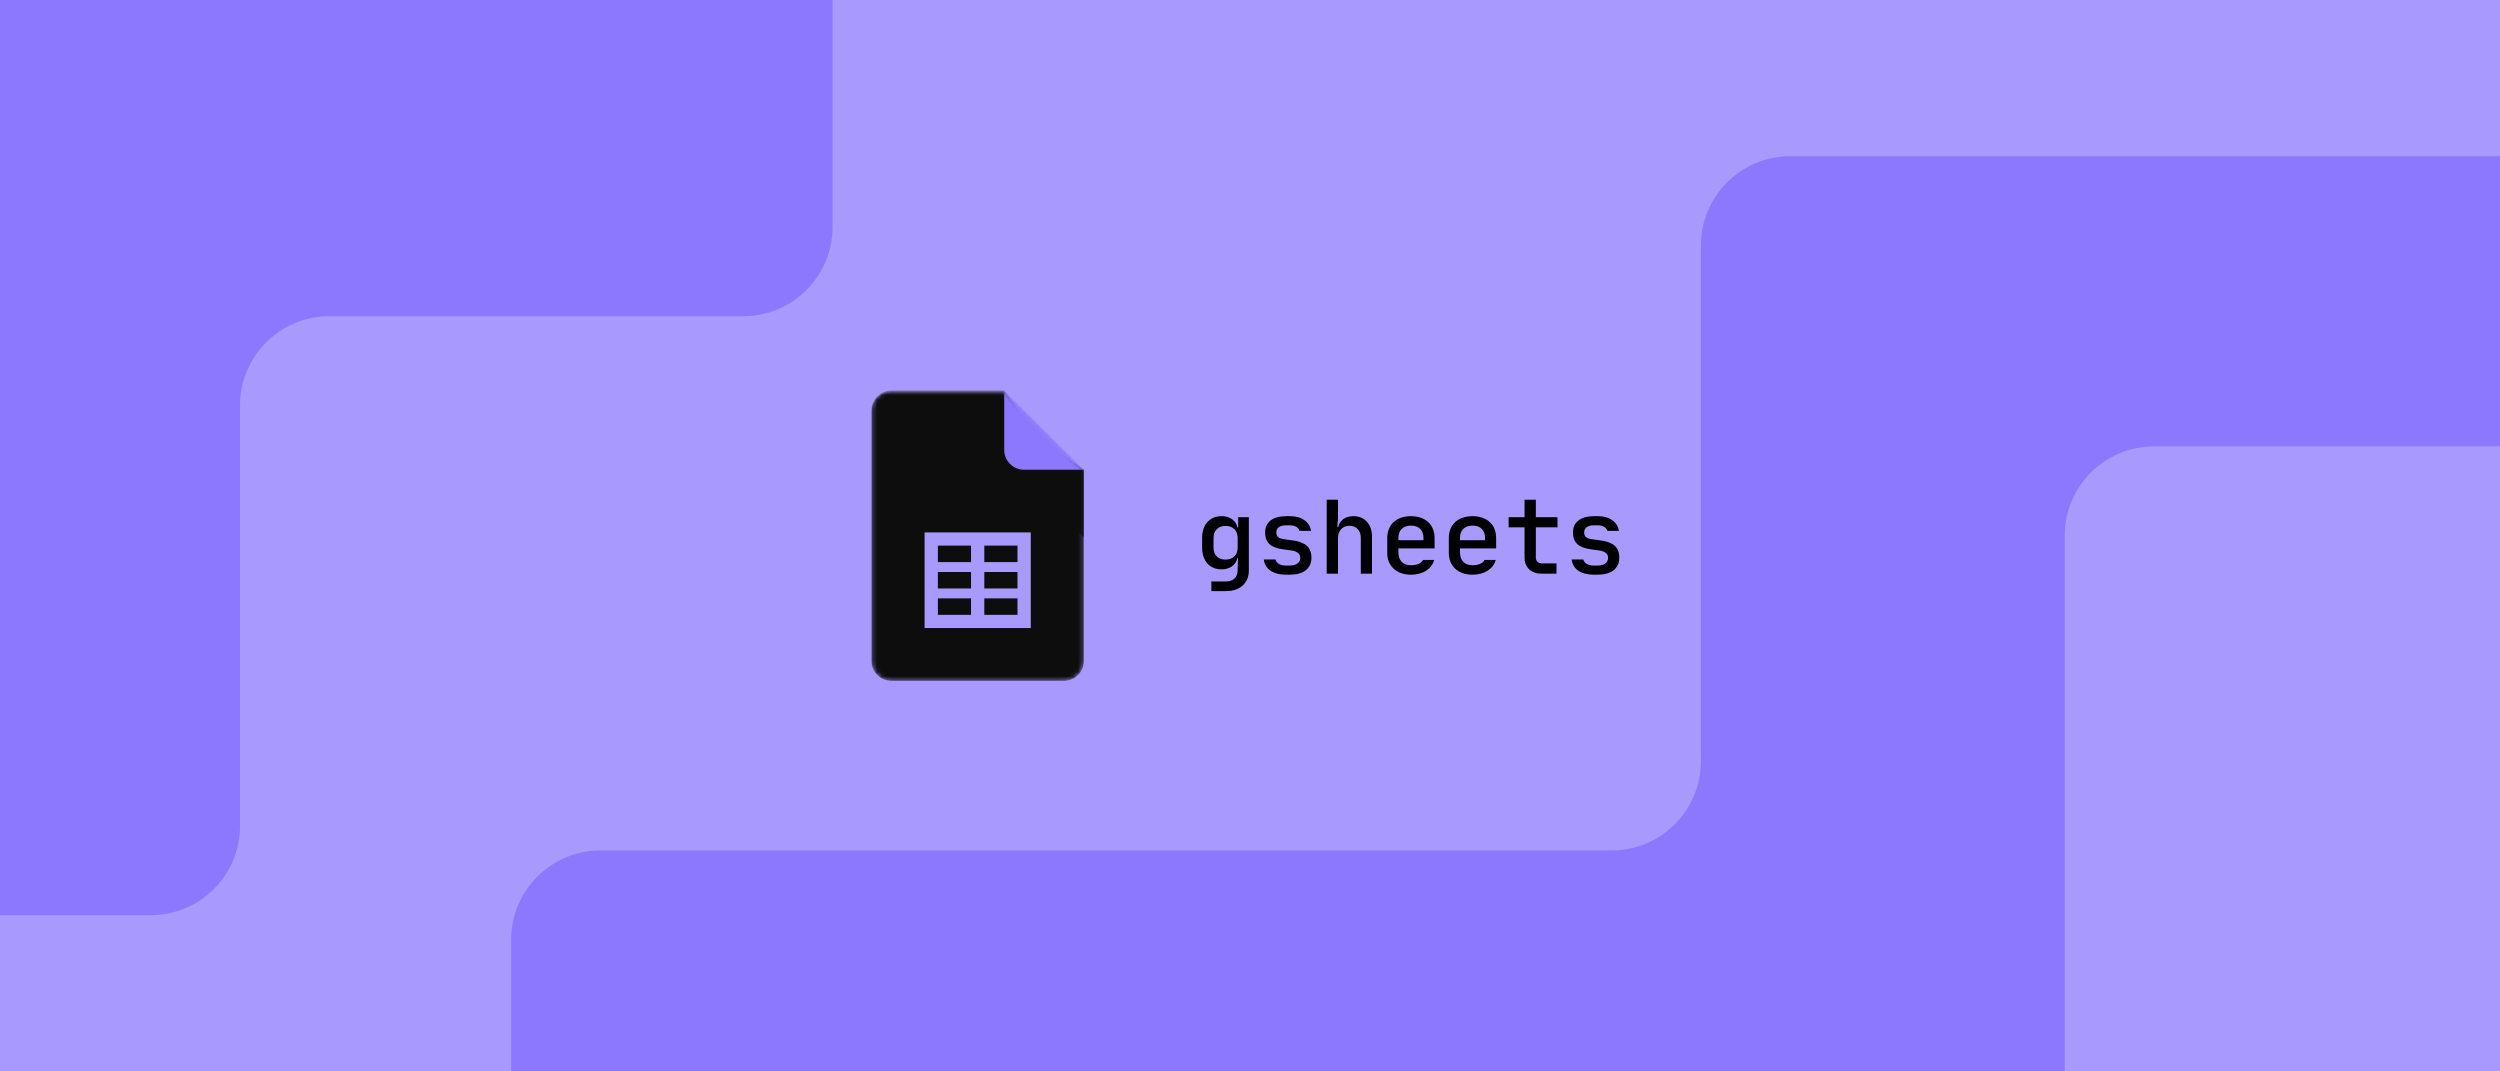 <svg width="560" height="240" viewBox="0 0 560 240" fill="none" xmlns="http://www.w3.org/2000/svg">
<rect x="0" y="0" width="560" height="240" fill="#808080" stroke="none"/>
<g clip-path="url(#clip0_5320_5767)">
<rect width="560" height="240" fill="#FFF100"/>
<g clip-path="url(#clip1_5320_5767)">
<rect width="560" height="240" fill="#A899FF"/>
<path d="M134.5 190.5L361 190.5C372.046 190.5 381 181.546 381 170.5L381 55C381.001 43.954 389.955 35 401 35L598.5 35C609.546 35 618.5 43.954 618.5 55L618.5 309C618.5 320.046 609.545 329 598.5 329L134.5 329C123.454 329 114.5 320.046 114.5 309L114.5 210.5C114.5 199.454 123.454 190.5 134.5 190.5Z" fill="url(#paint0_linear_5320_5767)"/>
<path d="M186.5 50.83L186.5 -22C186.5 -33.045 177.546 -41.999 166.5 -42L-28 -42C-39.046 -42 -48 -33.046 -48 -22L-48 185C-48 196.046 -39.046 205 -28 205L33.769 205C44.815 205 53.769 196.046 53.769 185L53.769 90.83C53.769 79.784 62.724 70.83 73.769 70.83L166.5 70.83C177.546 70.83 186.5 61.876 186.5 50.83Z" fill="url(#paint1_linear_5320_5767)"/>
<path d="M686.5 100L539.885 100L482.5 100C471.454 100 462.5 108.954 462.5 120L462.5 340C462.5 351.046 471.454 360 482.5 360L686.5 360C697.546 360 706.5 351.046 706.5 340L706.5 120C706.5 108.954 697.546 100 686.5 100Z" fill="#A899FF"/>
</g>
<mask id="mask0_5320_5767" style="mask-type:luminance" maskUnits="userSpaceOnUse" x="195" y="87" width="48" height="66">
<path d="M224.945 87.5H199.677C197.224 87.5 195.218 89.494 195.218 91.932V148.068C195.218 150.506 197.224 152.5 199.677 152.5H238.323C240.775 152.5 242.782 150.506 242.782 148.068V105.227L224.945 87.5Z" fill="white"/>
</mask>
<g mask="url(#mask0_5320_5767)">
<path d="M224.945 87.5H199.677C197.224 87.5 195.218 89.494 195.218 91.932V148.068C195.218 150.506 197.224 152.5 199.677 152.5H238.323C240.775 152.5 242.782 150.506 242.782 148.068V105.227L232.377 97.841L224.945 87.5Z" fill="#0D0D0D"/>
</g>
<mask id="mask1_5320_5767" style="mask-type:luminance" maskUnits="userSpaceOnUse" x="195" y="87" width="48" height="66">
<path d="M224.945 87.5H199.677C197.224 87.5 195.218 89.494 195.218 91.932V148.068C195.218 150.506 197.224 152.5 199.677 152.5H238.323C240.775 152.5 242.782 150.506 242.782 148.068V105.227L224.945 87.5Z" fill="white"/>
</mask>
<g mask="url(#mask1_5320_5767)">
<path d="M207.109 119.261V140.682H230.891V119.261H207.109ZM217.514 137.727H210.082V134.034H217.514V137.727ZM217.514 131.818H210.082V128.125H217.514V131.818ZM217.514 125.909H210.082V122.216H217.514V125.909ZM227.918 137.727H220.486V134.034H227.918V137.727ZM227.918 131.818H220.486V128.125H227.918V131.818ZM227.918 125.909H220.486V122.216H227.918V125.909Z" fill="#A899FF"/>
</g>
<mask id="mask2_5320_5767" style="mask-type:luminance" maskUnits="userSpaceOnUse" x="195" y="87" width="48" height="66">
<path d="M224.945 87.5H199.677C197.224 87.5 195.218 89.494 195.218 91.932V148.068C195.218 150.506 197.224 152.5 199.677 152.5H238.323C240.775 152.5 242.782 150.506 242.782 148.068V105.227L224.945 87.5Z" fill="white"/>
</mask>
<g mask="url(#mask2_5320_5767)">
<path d="M226.25 103.931L242.782 120.358V105.227L226.25 103.931Z" fill="#0D0D0D"/>
</g>
<mask id="mask3_5320_5767" style="mask-type:luminance" maskUnits="userSpaceOnUse" x="195" y="87" width="48" height="66">
<path d="M224.945 87.5H199.677C197.224 87.5 195.218 89.494 195.218 91.932V148.068C195.218 150.506 197.224 152.5 199.677 152.5H238.323C240.775 152.5 242.782 150.506 242.782 148.068V105.227L224.945 87.5Z" fill="white"/>
</mask>
<g mask="url(#mask3_5320_5767)">
<path d="M224.945 87.5V100.795C224.945 103.244 226.941 105.227 229.404 105.227H242.782L224.945 87.5Z" fill="#8C78FF"/>
</g>
<mask id="mask4_5320_5767" style="mask-type:luminance" maskUnits="userSpaceOnUse" x="195" y="87" width="48" height="66">
<path d="M224.945 87.5H199.677C197.224 87.5 195.218 89.494 195.218 91.932V148.068C195.218 150.506 197.224 152.5 199.677 152.5H238.323C240.775 152.5 242.782 150.506 242.782 148.068V105.227L224.945 87.5Z" fill="white"/>
</mask>
<g mask="url(#mask4_5320_5767)">
<path d="M199.677 87.5C197.224 87.5 195.218 89.494 195.218 91.932V92.301C195.218 89.864 197.224 87.869 199.677 87.869H224.945V87.5H199.677Z" fill="white" fill-opacity="0.2"/>
</g>
<mask id="mask5_5320_5767" style="mask-type:luminance" maskUnits="userSpaceOnUse" x="195" y="87" width="48" height="66">
<path d="M224.945 87.5H199.677C197.224 87.5 195.218 89.494 195.218 91.932V148.068C195.218 150.506 197.224 152.5 199.677 152.5H238.323C240.775 152.5 242.782 150.506 242.782 148.068V105.227L224.945 87.5Z" fill="white"/>
</mask>
<g mask="url(#mask5_5320_5767)">
<path d="M238.323 152.131H199.677C197.224 152.131 195.218 150.136 195.218 147.699V148.068C195.218 150.506 197.224 152.5 199.677 152.5H238.323C240.775 152.5 242.782 150.506 242.782 148.068V147.699C242.782 150.136 240.775 152.131 238.323 152.131Z" fill="#263238" fill-opacity="0.2"/>
</g>
<mask id="mask6_5320_5767" style="mask-type:luminance" maskUnits="userSpaceOnUse" x="195" y="87" width="48" height="66">
<path d="M224.945 87.5H199.677C197.224 87.5 195.218 89.494 195.218 91.932V148.068C195.218 150.506 197.224 152.5 199.677 152.5H238.323C240.775 152.5 242.782 150.506 242.782 148.068V105.227L224.945 87.5Z" fill="white"/>
</mask>
<g mask="url(#mask6_5320_5767)">
<path d="M229.404 105.227C226.941 105.227 224.945 103.244 224.945 100.795V101.165C224.945 103.613 226.941 105.597 229.404 105.597H242.782V105.227H229.404Z" fill="#263238" fill-opacity="0.1"/>
</g>
<path d="M269.277 120.496C269.277 119.76 269.377 119.093 269.576 118.495C269.776 117.882 270.067 117.368 270.45 116.954C270.834 116.525 271.294 116.195 271.83 115.965C272.367 115.735 272.965 115.62 273.624 115.62C274.56 115.62 275.342 115.842 275.97 116.287C276.599 116.732 277.005 117.353 277.189 118.15H277.35V115.85H279.742V127.741C279.742 129.182 279.282 130.317 278.362 131.145C277.458 131.988 276.208 132.41 274.613 132.41H271.347V130.248H274.613C275.426 130.248 276.062 130.026 276.522 129.581C276.998 129.136 277.235 128.523 277.235 127.741V127.304L277.327 125.004H277.189C276.99 125.801 276.576 126.422 275.947 126.867C275.319 127.312 274.537 127.534 273.601 127.534C272.942 127.534 272.344 127.419 271.807 127.189C271.286 126.959 270.834 126.637 270.45 126.223C270.082 125.794 269.791 125.28 269.576 124.682C269.377 124.084 269.277 123.417 269.277 122.681V120.496ZM271.83 122.635C271.83 123.478 272.068 124.145 272.543 124.636C273.034 125.111 273.693 125.349 274.521 125.349C275.365 125.349 276.024 125.111 276.499 124.636C276.99 124.145 277.235 123.478 277.235 122.635V120.519C277.235 119.676 276.99 119.016 276.499 118.541C276.024 118.05 275.365 117.805 274.521 117.805C273.693 117.805 273.034 118.05 272.543 118.541C272.068 119.016 271.83 119.676 271.83 120.519V122.635ZM283.091 125.326H285.713C285.805 125.74 286.058 126.07 286.472 126.315C286.902 126.56 287.423 126.683 288.036 126.683H288.864C289.616 126.683 290.198 126.53 290.612 126.223C291.042 125.916 291.256 125.495 291.256 124.958C291.256 124.038 290.582 123.486 289.232 123.302L287.392 123.049C286.028 122.865 285.016 122.474 284.356 121.876C283.712 121.263 283.39 120.404 283.39 119.3C283.39 118.135 283.797 117.23 284.609 116.586C285.437 115.942 286.61 115.62 288.128 115.62H288.933C290.267 115.62 291.348 115.919 292.176 116.517C293.02 117.1 293.518 117.897 293.671 118.909H291.072C290.98 118.526 290.743 118.227 290.359 118.012C289.976 117.782 289.501 117.667 288.933 117.667H288.128C287.408 117.667 286.856 117.805 286.472 118.081C286.089 118.342 285.897 118.74 285.897 119.277C285.897 119.722 286.035 120.067 286.311 120.312C286.603 120.557 287.063 120.718 287.691 120.795L289.577 121.048C291.019 121.247 292.077 121.654 292.751 122.267C293.426 122.88 293.763 123.754 293.763 124.889C293.763 126.116 293.342 127.066 292.498 127.741C291.655 128.4 290.444 128.73 288.864 128.73H288.036C286.626 128.73 285.476 128.431 284.586 127.833C283.712 127.22 283.214 126.384 283.091 125.326ZM297.181 128.5V111.94H299.711V115.85C299.711 116.065 299.704 116.302 299.688 116.563C299.673 116.808 299.65 117.046 299.619 117.276C299.604 117.491 299.589 117.675 299.573 117.828C299.573 117.966 299.573 118.035 299.573 118.035H299.78C299.949 117.268 300.325 116.678 300.907 116.264C301.505 115.835 302.257 115.62 303.161 115.62C303.79 115.62 304.357 115.727 304.863 115.942C305.385 116.157 305.822 116.463 306.174 116.862C306.542 117.261 306.826 117.744 307.025 118.311C307.225 118.863 307.324 119.484 307.324 120.174V128.5H304.817V120.519C304.817 119.66 304.587 118.993 304.127 118.518C303.683 118.027 303.069 117.782 302.287 117.782C301.49 117.782 300.861 118.035 300.401 118.541C299.941 119.047 299.711 119.737 299.711 120.611V128.5H297.181ZM310.742 120.519C310.742 119.768 310.865 119.093 311.11 118.495C311.356 117.882 311.708 117.368 312.168 116.954C312.628 116.525 313.188 116.195 313.847 115.965C314.507 115.735 315.243 115.62 316.055 115.62C316.868 115.62 317.596 115.735 318.24 115.965C318.9 116.195 319.459 116.525 319.919 116.954C320.379 117.368 320.732 117.882 320.977 118.495C321.223 119.093 321.345 119.768 321.345 120.519V122.842H313.249V123.739C313.249 124.644 313.495 125.349 313.985 125.855C314.491 126.361 315.181 126.614 316.055 126.614C316.699 126.614 317.259 126.514 317.734 126.315C318.21 126.116 318.555 125.817 318.769 125.418H321.253C321.115 125.924 320.893 126.384 320.586 126.798C320.28 127.197 319.896 127.542 319.436 127.833C318.992 128.124 318.478 128.347 317.895 128.5C317.328 128.653 316.715 128.73 316.055 128.73C315.243 128.73 314.507 128.615 313.847 128.385C313.203 128.155 312.651 127.825 312.191 127.396C311.731 126.967 311.371 126.453 311.11 125.855C310.865 125.242 310.742 124.559 310.742 123.808V120.519ZM313.249 121.002H318.861V120.519C318.861 119.645 318.616 118.963 318.125 118.472C317.635 117.981 316.945 117.736 316.055 117.736C315.166 117.736 314.476 117.981 313.985 118.472C313.495 118.963 313.249 119.645 313.249 120.519V121.002ZM324.533 120.519C324.533 119.768 324.656 119.093 324.901 118.495C325.147 117.882 325.499 117.368 325.959 116.954C326.419 116.525 326.979 116.195 327.638 115.965C328.298 115.735 329.034 115.62 329.846 115.62C330.659 115.62 331.387 115.735 332.031 115.965C332.691 116.195 333.25 116.525 333.71 116.954C334.17 117.368 334.523 117.882 334.768 118.495C335.014 119.093 335.136 119.768 335.136 120.519V122.842H327.04V123.739C327.04 124.644 327.286 125.349 327.776 125.855C328.282 126.361 328.972 126.614 329.846 126.614C330.49 126.614 331.05 126.514 331.525 126.315C332.001 126.116 332.346 125.817 332.56 125.418H335.044C334.906 125.924 334.684 126.384 334.377 126.798C334.071 127.197 333.687 127.542 333.227 127.833C332.783 128.124 332.269 128.347 331.686 128.5C331.119 128.653 330.506 128.73 329.846 128.73C329.034 128.73 328.298 128.615 327.638 128.385C326.994 128.155 326.442 127.825 325.982 127.396C325.522 126.967 325.162 126.453 324.901 125.855C324.656 125.242 324.533 124.559 324.533 123.808V120.519ZM327.04 121.002H332.652V120.519C332.652 119.645 332.407 118.963 331.916 118.472C331.426 117.981 330.736 117.736 329.846 117.736C328.957 117.736 328.267 117.981 327.776 118.472C327.286 118.963 327.04 119.645 327.04 120.519V121.002ZM337.933 115.85H341.498V111.94H344.028V115.85H348.881V118.127H344.028V124.866C344.028 125.28 344.151 125.61 344.396 125.855C344.642 126.085 344.987 126.2 345.431 126.2H348.651V128.5H345.316C344.136 128.5 343.2 128.17 342.51 127.511C341.836 126.852 341.498 125.97 341.498 124.866V118.127H337.933V115.85ZM352.046 125.326H354.668C354.76 125.74 355.013 126.07 355.427 126.315C355.857 126.56 356.378 126.683 356.991 126.683H357.819C358.571 126.683 359.153 126.53 359.567 126.223C359.997 125.916 360.211 125.495 360.211 124.958C360.211 124.038 359.537 123.486 358.187 123.302L356.347 123.049C354.983 122.865 353.971 122.474 353.311 121.876C352.667 121.263 352.345 120.404 352.345 119.3C352.345 118.135 352.752 117.23 353.564 116.586C354.392 115.942 355.565 115.62 357.083 115.62H357.888C359.222 115.62 360.303 115.919 361.131 116.517C361.975 117.1 362.473 117.897 362.626 118.909H360.027C359.935 118.526 359.698 118.227 359.314 118.012C358.931 117.782 358.456 117.667 357.888 117.667H357.083C356.363 117.667 355.811 117.805 355.427 118.081C355.044 118.342 354.852 118.74 354.852 119.277C354.852 119.722 354.99 120.067 355.266 120.312C355.558 120.557 356.018 120.718 356.646 120.795L358.532 121.048C359.974 121.247 361.032 121.654 361.706 122.267C362.381 122.88 362.718 123.754 362.718 124.889C362.718 126.116 362.297 127.066 361.453 127.741C360.61 128.4 359.399 128.73 357.819 128.73H356.991C355.581 128.73 354.431 128.431 353.541 127.833C352.667 127.22 352.169 126.384 352.046 125.326Z" fill="black"/>
</g>
<defs>
<linearGradient id="paint0_linear_5320_5767" x1="366.5" y1="288.465" x2="366.5" y2="90.675" gradientUnits="userSpaceOnUse">
<stop stop-color="#8C78FF"/>
<stop offset="1" stop-color="#8C78FF"/>
</linearGradient>
<linearGradient id="paint1_linear_5320_5767" x1="69.25" y1="170.946" x2="69.25" y2="4.774" gradientUnits="userSpaceOnUse">
<stop stop-color="#8C78FF"/>
<stop offset="1" stop-color="#8C78FF"/>
</linearGradient>
<clipPath id="clip0_5320_5767">
<rect width="560" height="240" fill="white"/>
</clipPath>
<clipPath id="clip1_5320_5767">
<rect width="560" height="240" fill="white"/>
</clipPath>
</defs>
</svg>
